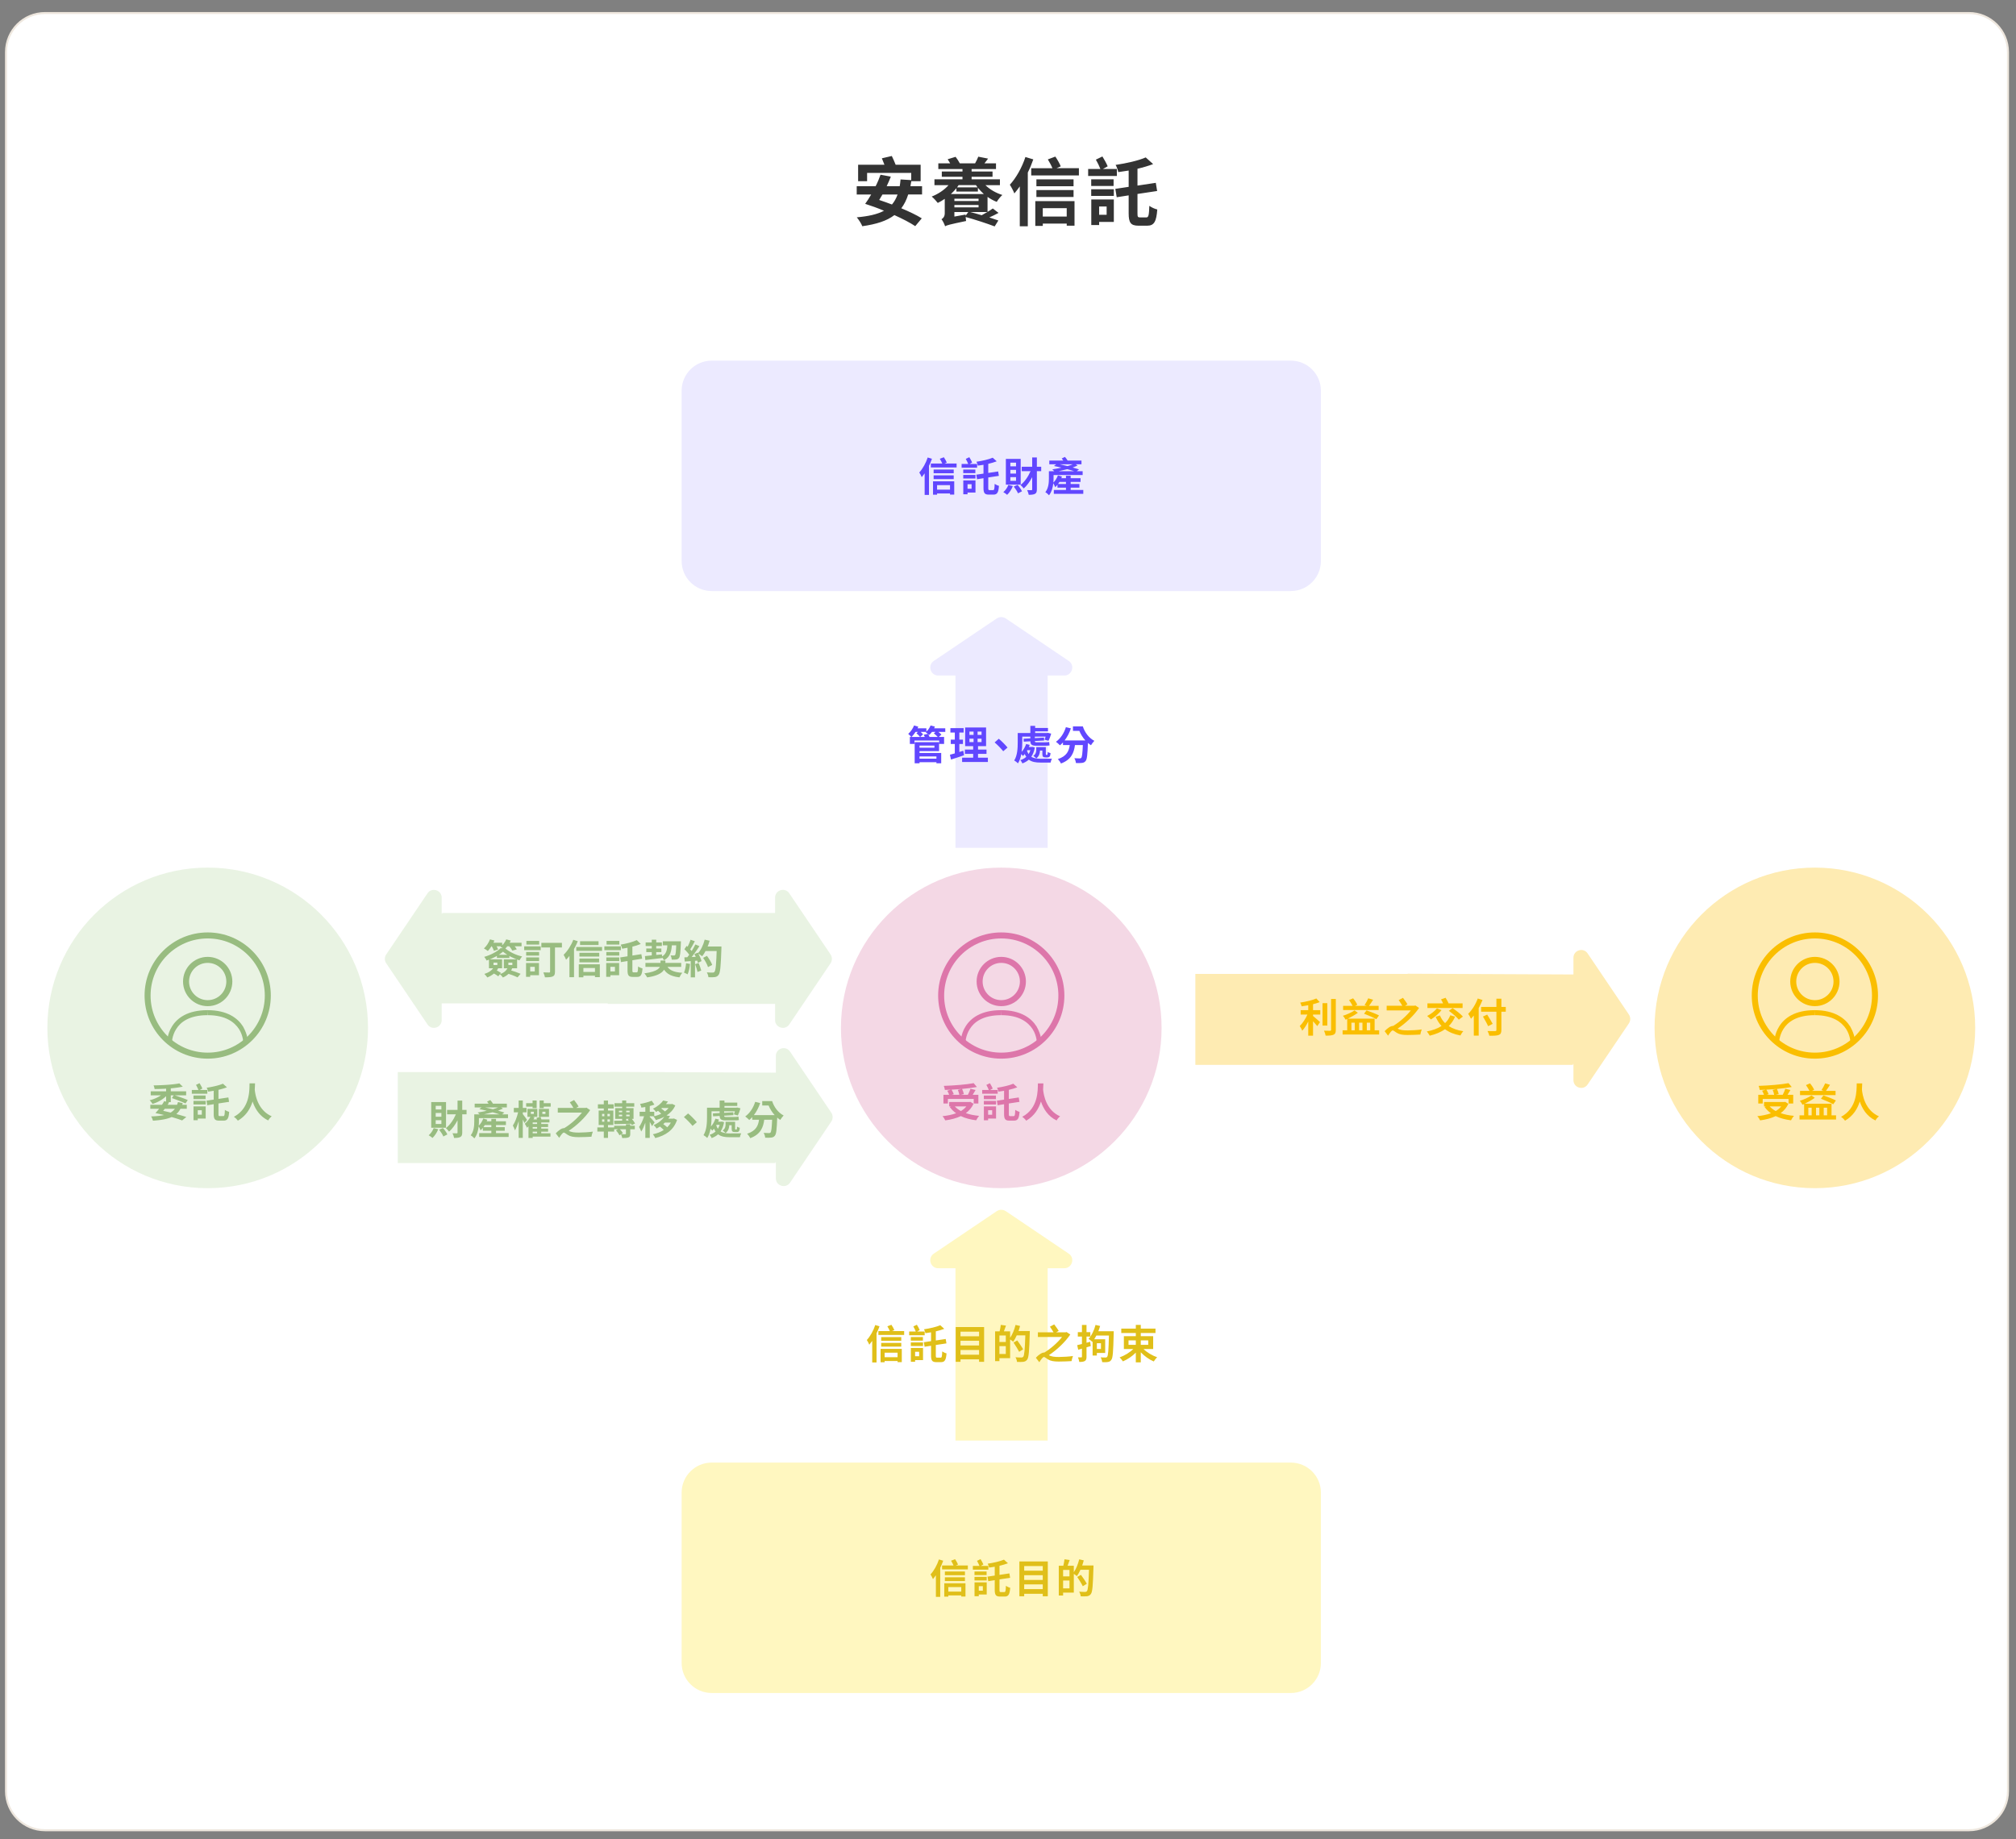 <svg width="1006" height="918" fill="none" xmlns="http://www.w3.org/2000/svg"><rect width="100%" height="100%" fill="#808080" stroke="none"/><path d="M22.5 6.5h960c10.8 0 19.5 8.7 19.5 19.5v868c0 10.8-8.7 19.5-19.5 19.5h-960C11.7 913.5 3 904.8 3 894V26C3 15.2 11.7 6.5 22.5 6.5Z" fill="#fff" stroke="#EEE7DE"/><path d="M784.9 531.49v-.43h.26v8.06c0 3.79 4.95 5.34 7.09 2.14l20.6-30.5c.87-1.36.87-3.01 0-4.37l-20.6-30.5c-2.14-3.21-7.09-1.65-7.09 2.14v8.35L702.5 486l-.18.09H596.5v45.41h188.4v-.01Z" fill="#FEEBB2"/><path opacity=".6" d="M103.64 593.04c44.183 0 80-35.817 80-80s-35.817-80-80-80-80 35.817-80 80 35.817 80 80 80Z" fill="#DAEBD0"/><path d="M499.64 593.04c44.183 0 80-35.817 80-80s-35.817-80-80-80-80 35.817-80 80 35.817 80 80 80Z" fill="#F4D8E5"/><path d="M103.64 500.69c5.965 0 10.8-4.835 10.8-10.8 0-5.965-4.835-10.8-10.8-10.8-5.965 0-10.8 4.835-10.8 10.8 0 5.965 4.835 10.8 10.8 10.8Z" stroke="#98BC80" stroke-width="3" stroke-miterlimit="10"/><path d="M84.64 520.39h1.2v-.5c0-.4.1-.9.2-1.6.3-1.3.8-3 1.9-4.7 2.1-3.4 6.5-6.9 15.6-6.9v-2.5c-9.9 0-15.1 3.9-17.7 8.1-1.3 2-1.9 4.1-2.2 5.6-.2.8-.2 1.4-.3 1.8v.7h1.3Zm19-13.7c9.1 0 13.4 3.6 15.6 6.9 1.1 1.7 1.6 3.4 1.9 4.7.1.6.2 1.2.2 1.6v.5h2.4v-.7c0-.5-.1-1.1-.3-1.8-.3-1.5-1-3.5-2.2-5.6-2.6-4.1-7.8-8.1-17.7-8.1l.1 2.5Z" fill="#98BC80"/><path d="M103.64 526.89c16.569 0 30-13.431 30-30 0-16.569-13.431-30-30-30-16.569 0-30 13.431-30 30 0 16.569 13.431 30 30 30Z" stroke="#98BC80" stroke-width="3" stroke-miterlimit="10"/><path d="M91.19 550.61c-.08.26-.16.54-.26.8h2.28v2h-3.16a9.026 9.026 0 0 1-2.06 2.64c1.9.5 3.62 1 4.98 1.46l-2.1 1.72c-1.36-.54-3.16-1.1-5.22-1.7-2.32 1.06-5.38 1.56-9.34 1.82-.18-.72-.52-1.58-.9-2.12 2.56-.1 4.68-.3 6.48-.7-1.42-.34-2.86-.66-4.32-.98.56-.62 1.2-1.34 1.82-2.14h-4.38v-2h5.82c.42-.62.8-1.22 1.08-1.82l.98.24v-2.72c-1.78 1.74-4.26 3.12-6.8 3.88-.3-.54-.94-1.4-1.42-1.84 2.04-.48 4.1-1.38 5.66-2.46h-5.12v-2h7.68v-1.32c-1.96.12-3.92.18-5.74.18-.06-.52-.3-1.34-.52-1.82 4.54-.06 9.86-.38 12.86-1l1.72 1.64c-1.72.36-3.8.64-5.98.84v1.48h7.66v2h-5.72c2.1.66 4.98 1.68 6.52 2.36l-1.12 1.7c-1.52-.72-4.6-1.92-6.82-2.68l.96-1.38h-1.48v3.38h-1.42l.54.14c-.22.4-.44.8-.7 1.2h4.7c.18-.44.32-.88.46-1.38l2.38.58Zm-8.96 2.8c-.28.36-.54.72-.8 1.02 1.24.28 2.5.58 3.7.88.86-.52 1.54-1.12 2.14-1.9h-5.04ZM103.46 545.89h-7.74v-1.88h3.3c-.3-.76-.78-1.76-1.22-2.52l1.76-.86c.52.82 1.12 1.92 1.42 2.66l-1.28.72h3.76v1.88Zm-6.92 2.7v-1.8h6.04v1.8h-6.04Zm0 .88h6.1v1.8h-6.1v-1.8Zm6.1 8.82h-3.96v.84h-2.12v-6.9h6.08v6.06Zm-3.96-4.16v2.24h2.02v-2.24h-2.02Zm12.74 2.94c.6 0 .7-.62.8-3.12.54.4 1.48.84 2.14.98-.24 3.24-.84 4.38-2.72 4.38h-2.32c-2.1 0-2.68-.78-2.68-3.34v-4.84l-3.22.5-.38-2.26 3.6-.54v-4.4c-.96.16-1.88.3-2.8.42-.1-.54-.42-1.44-.72-1.94 2.96-.44 6.2-1.18 8.12-2.02l2 1.8c-1.26.48-2.7.9-4.22 1.26v4.54l4.94-.74.36 2.2-5.3.8v5.24c0 .94.1 1.08.7 1.08h1.7ZM127.26 540.73c-.02.84-.06 1.92-.14 3.12.28 2.7 1.5 10.24 8.48 13.32-.74.58-1.42 1.38-1.74 2.06-4.44-2.12-6.66-6.02-7.82-9.46-1.1 3.52-3.2 7.14-7.36 9.58-.42-.64-1.18-1.4-1.98-1.94 8.12-4.34 7.74-13.3 7.82-16.68h2.74Z" fill="#98BC80"/><path d="M905.64 593.04c44.183 0 80-35.817 80-80s-35.817-80-80-80-80 35.817-80 80 35.817 80 80 80Z" fill="#FEEBB2"/><path d="M905.64 500.69c5.965 0 10.8-4.835 10.8-10.8 0-5.965-4.835-10.8-10.8-10.8-5.965 0-10.8 4.835-10.8 10.8 0 5.965 4.835 10.8 10.8 10.8Z" stroke="#FABE00" stroke-width="3" stroke-miterlimit="10"/><path d="M886.64 520.39h1.2v-.5c0-.4.1-.9.2-1.6.3-1.3.8-3 1.9-4.7 2.1-3.4 6.5-6.9 15.6-6.9v-2.5c-9.9 0-15.1 3.9-17.7 8.1-1.3 2-1.9 4.1-2.2 5.6-.2.8-.2 1.4-.3 1.8v.7h1.3Zm19-13.7c9.1 0 13.4 3.6 15.6 6.9 1.1 1.7 1.6 3.4 1.9 4.7.1.6.2 1.2.2 1.6v.5h2.4v-.7c0-.5-.1-1.1-.3-1.8-.3-1.5-1-3.5-2.2-5.6-2.6-4.1-7.8-8.1-17.7-8.1l.1 2.5Z" fill="#FABE00"/><path d="M905.64 526.89c16.569 0 30-13.431 30-30 0-16.569-13.431-30-30-30-16.569 0-30 13.431-30 30 0 16.569 13.431 30 30 30Z" stroke="#FABE00" stroke-width="3" stroke-miterlimit="10"/><path d="M892.41 550.92c-.9 1.96-2.22 3.48-3.84 4.66 1.92.68 4.16 1.14 6.62 1.36-.5.54-1.14 1.58-1.46 2.22-2.9-.36-5.48-1.04-7.64-2.1-2.3 1.1-4.96 1.76-7.78 2.14-.24-.56-.9-1.62-1.4-2.1 2.5-.26 4.82-.72 6.8-1.46-1.22-.86-2.28-1.92-3.16-3.14l.66-.28h-.94v-2.18h10.1l.44-.1 1.6.98Zm-12.8-.14h-2.22v-4.34h2.86c-.2-.62-.58-1.42-.94-2.06l1.78-.5c-1 .06-2.02.1-2.98.12-.04-.6-.32-1.5-.54-2.02 5.26-.18 11.28-.66 14.92-1.36l1.6 1.92c-2.16.4-4.74.72-7.4.96.4.8.78 1.86.9 2.58l-1.48.36h3.48c.48-.92 1-2.1 1.3-3l2.54.6c-.46.84-.98 1.66-1.44 2.4h2.84v4.34h-2.32v-2.28h-12.9v2.28Zm6.94-7.28c-1.68.16-3.42.28-5.12.36.46.74.92 1.64 1.12 2.28l-1.04.3h3.82c-.12-.7-.42-1.7-.76-2.48l1.98-.46Zm-3.48 8.72c.82.9 1.84 1.66 3.04 2.32 1.06-.64 2-1.4 2.72-2.32h-5.76ZM916.21 556.68v2.1h-18.24v-2.1h2.3v-5.64c-.28.12-.54.24-.8.36-.3-.58-.86-1.46-1.36-1.96 1.88-.56 4.5-1.74 5.82-2.68l1.66 1.18c-1.26.94-3.26 2.08-5 2.94h13.36v5.8h2.26Zm-.26-10.1h-17.72v-2.1h4.72c-.42-.88-1.14-2-1.76-2.88l2.02-.88c.84.98 1.7 2.32 2.08 3.2l-1.08.56h5.82l-1.1-.38c.62-.92 1.42-2.34 1.84-3.38l2.42.72c-.68 1.1-1.42 2.22-2.04 3.04h4.8v2.1Zm-13.58 10.1h1.66v-3.8h-1.66v3.8Zm3.84-3.8v3.8h1.66v-3.8h-1.66Zm3.7-6.14c1.92.66 4.76 1.76 6.22 2.52l-1.32 1.88c-1.38-.78-4.16-1.98-6.14-2.74l1.24-1.66Zm.14 6.14v3.8h1.7v-3.8h-1.7ZM929.26 540.74c-.02.84-.06 1.92-.14 3.12.28 2.7 1.5 10.24 8.48 13.32-.74.58-1.42 1.38-1.74 2.06-4.44-2.12-6.66-6.02-7.82-9.46-1.1 3.52-3.2 7.14-7.36 9.58-.42-.64-1.18-1.4-1.98-1.94 8.12-4.34 7.74-13.3 7.82-16.68h2.74Z" fill="#FABE00"/><path d="M644.14 180h-289c-8.284 0-15 6.716-15 15v85c0 8.284 6.716 15 15 15h289c8.284 0 15-6.716 15-15v-85c0-8.284-6.716-15-15-15Z" fill="#ECEAFF"/><path d="M465.05 228.98c-.42 1.18-.9 2.38-1.48 3.54v14.5h-2.16v-10.76c-.48.68-.98 1.34-1.46 1.9-.2-.54-.84-1.78-1.22-2.34 1.68-1.82 3.28-4.66 4.2-7.48l2.12.64Zm12.3 2.38v1.94h-12.86v-1.94h5.72c-.3-.74-.8-1.66-1.24-2.38l2.02-.76c.56.82 1.18 1.92 1.46 2.64l-1.14.5h6.04Zm-11.76 8.88h10.58v6.62h-2.1v-.56h-6.46v.62h-2.02v-6.68Zm10.32-4.02h-10.02v-1.86h10.02v1.86Zm-10.02 1.04h10.02v1.86h-10.02v-1.86Zm1.72 4.88v2.26h6.46v-2.26h-6.46ZM487.59 233.45h-7.74v-1.88h3.3c-.3-.76-.78-1.76-1.22-2.52l1.76-.86c.52.82 1.12 1.92 1.42 2.66l-1.28.72h3.76v1.88Zm-6.92 2.7v-1.8h6.04v1.8h-6.04Zm0 .88h6.1v1.8h-6.1v-1.8Zm6.1 8.82h-3.96v.84h-2.12v-6.9h6.08v6.06Zm-3.96-4.16v2.24h2.02v-2.24h-2.02Zm12.74 2.94c.6 0 .7-.62.8-3.12.54.4 1.48.84 2.14.98-.24 3.24-.84 4.38-2.72 4.38h-2.32c-2.1 0-2.68-.78-2.68-3.34v-4.84l-3.22.5-.38-2.26 3.6-.54v-4.4c-.96.16-1.88.3-2.8.42-.1-.54-.42-1.44-.72-1.94 2.96-.44 6.2-1.18 8.12-2.02l2 1.8c-1.26.48-2.7.9-4.22 1.26v4.54l4.94-.74.36 2.2-5.3.8v5.24c0 .94.1 1.08.7 1.08h1.7ZM505.43 242.61c-.64 1.66-1.76 3.34-2.86 4.36-.42-.4-1.36-1.04-1.9-1.34 1.06-.88 2-2.24 2.5-3.58l2.26.56Zm3.9-.72h-7.4v-12.84h7.4v12.84Zm-2.32-10.96h-2.84v1.82h2.84v-1.82Zm0 3.58h-2.84v1.86h2.84v-1.86Zm0 3.62h-2.84v1.86h2.84v-1.86Zm.78 3.88c.88.98 1.78 2.28 2.2 3.2l-2 1.02c-.38-.94-1.28-2.34-2.12-3.38l1.92-.84Zm11.78-6.84h-2.16v9.08c0 1.2-.24 1.84-.92 2.22-.7.38-1.68.5-3.14.5-.1-.66-.46-1.7-.8-2.34.92.04 1.8.04 2.1.04.3-.02.42-.12.42-.42v-6.1c-1.18 2.28-2.64 4.28-4.22 5.66-.4-.54-1.12-1.34-1.62-1.74 2-1.5 3.86-4.18 5.02-6.9h-4.4v-2.2h5.22v-4.64h2.34v4.64h2.16v2.2ZM540.57 244.55v1.92h-14.7v-1.92h6.06v-1.16h-4.24v-1.44c-.36.46-.76.86-1.14 1.22-.14-.42-.6-1.42-.94-1.98-.24 2.08-.82 4.38-2.14 6-.36-.44-1.34-1.28-1.84-1.54 1.62-2 1.78-4.84 1.78-6.9v-3.56h2.7c-.32-.34-.72-.7-1-.92 1.44-.22 3.02-.5 4.56-.86-1.26-.32-2.56-.6-3.74-.82l1.12-.86h-3.44v-1.86h6.96c-.24-.38-.52-.74-.76-1.04l1.6-.78c.46.52 1 1.22 1.34 1.82h6.92v1.86h-2.9l.96.6c-.72.34-1.56.68-2.46 1 1.18.32 2.26.64 3.16.94l-1.12.92h2.94v1.9h-14.52v1.68c0 .64-.02 1.34-.1 2.1.96-.94 1.78-2.22 2.28-3.6l2.02.6c-.1.26-.2.52-.32.8h2.32v-1.22h2.34v1.22h4.94v1.86h-4.94v1.04h4.36v1.82h-4.36v1.16h6.3Zm-8.64-2.98v-1.04h-3.26c-.22.36-.44.7-.68 1.04h3.94Zm4.08-6.38c-.98-.34-2.18-.68-3.44-1.02-1.44.38-2.9.72-4.3 1.02h7.74Zm-7.2-3.46c1.26.28 2.58.58 3.9.9.96-.26 1.88-.58 2.62-.9h-6.52Z" fill="#6147FF"/><path d="M644.14 730h-289c-8.284 0-15 6.716-15 15v85c0 8.284 6.716 15 15 15h289c8.284 0 15-6.716 15-15v-85c0-8.284-6.716-15-15-15Z" fill="#FFF7C0"/><path d="M470.66 778.98c-.42 1.18-.9 2.38-1.48 3.54v14.5h-2.16v-10.76c-.48.68-.98 1.34-1.46 1.9-.2-.54-.84-1.78-1.22-2.34 1.68-1.82 3.28-4.66 4.2-7.48l2.12.64Zm12.3 2.38v1.94H470.1v-1.94h5.72c-.3-.74-.8-1.66-1.24-2.38l2.02-.76c.56.82 1.18 1.92 1.46 2.64l-1.14.5h6.04Zm-11.76 8.88h10.58v6.62h-2.1v-.56h-6.46v.62h-2.02v-6.68Zm10.32-4.02H471.5v-1.86h10.02v1.86Zm-10.02 1.04h10.02v1.86H471.5v-1.86Zm1.72 4.88v2.26h6.46v-2.26h-6.46ZM493.2 783.45h-7.74v-1.88h3.3c-.3-.76-.78-1.76-1.22-2.52l1.76-.86c.52.82 1.12 1.92 1.42 2.66l-1.28.72h3.76v1.88Zm-6.92 2.7v-1.8h6.04v1.8h-6.04Zm0 .88h6.1v1.8h-6.1v-1.8Zm6.1 8.82h-3.96v.84h-2.12v-6.9h6.08v6.06Zm-3.96-4.16v2.24h2.02v-2.24h-2.02Zm12.74 2.94c.6 0 .7-.62.8-3.12.54.4 1.48.84 2.14.98-.24 3.24-.84 4.38-2.72 4.38h-2.32c-2.1 0-2.68-.78-2.68-3.34v-4.84l-3.22.5-.38-2.26 3.6-.54v-4.4c-.96.16-1.88.3-2.8.42-.1-.54-.42-1.44-.72-1.94 2.96-.44 6.2-1.18 8.12-2.02l2 1.8c-1.26.48-2.7.9-4.22 1.26v4.54l4.94-.74.36 2.2-5.3.8v5.24c0 .94.1 1.08.7 1.08h1.7ZM522.86 779.34v17.38h-2.52v-1.24h-9.26v1.24h-2.4v-17.38h14.18Zm-11.78 2.32v2.3h9.26v-2.3h-9.26Zm0 4.54v2.36h9.26v-2.36h-9.26Zm9.26 6.96v-2.36h-9.26v2.36h9.26ZM545.66 781.35s0 .8-.02 1.08c-.26 8.94-.48 12.12-1.3 13.18-.56.74-1.12.96-1.92 1.1-.76.1-1.96.08-3.14.04-.04-.66-.36-1.66-.78-2.32 1.28.12 2.46.12 2.98.12.4 0 .62-.08.88-.34.58-.64.84-3.64 1.06-10.7h-4.28c-.52 1.2-1.14 2.3-1.76 3.16-.32-.3-1-.76-1.54-1.12v9.34h-5.34v1.46h-2.16v-14.86h2.26c.26-1 .5-2.28.58-3.22l2.6.36c-.34 1-.7 2-1.04 2.86h3.1v3.24c1.16-1.68 2.12-4.1 2.7-6.44l2.26.52c-.2.86-.48 1.7-.78 2.54h5.64Zm-11.98 2.22h-3.18v3.24h3.18v-3.24Zm0 9.22v-3.92h-3.18v3.92h3.18Zm6.64-1.08c-.56-1.2-1.8-3.16-2.78-4.62l1.86-1.06c1 1.38 2.32 3.28 2.94 4.44l-2.02 1.24Z" fill="#E0BF19"/><path d="M485.8 550.92c-.9 1.96-2.22 3.48-3.84 4.66 1.92.68 4.16 1.14 6.62 1.36-.5.54-1.14 1.58-1.46 2.22-2.9-.36-5.48-1.04-7.64-2.1-2.3 1.1-4.96 1.76-7.78 2.14-.24-.56-.9-1.62-1.4-2.1 2.5-.26 4.82-.72 6.8-1.46-1.22-.86-2.28-1.92-3.16-3.14l.66-.28h-.94v-2.18h10.1l.44-.1 1.6.98Zm-12.8-.14h-2.22v-4.34h2.86c-.2-.62-.58-1.42-.94-2.06l1.78-.5c-1 .06-2.02.1-2.98.12-.04-.6-.32-1.5-.54-2.02 5.26-.18 11.28-.66 14.92-1.36l1.6 1.92c-2.16.4-4.74.72-7.4.96.4.8.78 1.86.9 2.58l-1.48.36h3.48c.48-.92 1-2.1 1.3-3l2.54.6c-.46.84-.98 1.66-1.44 2.4h2.84v4.34h-2.32v-2.28H473v2.28Zm6.94-7.28c-1.68.16-3.42.28-5.12.36.46.74.92 1.64 1.12 2.28l-1.04.3h3.82c-.12-.7-.42-1.7-.76-2.48l1.98-.46Zm-3.48 8.72c.82.9 1.84 1.66 3.04 2.32 1.06-.64 2-1.4 2.72-2.32h-5.76ZM497.86 545.9h-7.74v-1.88h3.3c-.3-.76-.78-1.76-1.22-2.52l1.76-.86c.52.82 1.12 1.92 1.42 2.66l-1.28.72h3.76v1.88Zm-6.92 2.7v-1.8h6.04v1.8h-6.04Zm0 .88h6.1v1.8h-6.1v-1.8Zm6.1 8.82h-3.96v.84h-2.12v-6.9h6.08v6.06Zm-3.96-4.16v2.24h2.02v-2.24h-2.02Zm12.74 2.94c.6 0 .7-.62.8-3.12.54.4 1.48.84 2.14.98-.24 3.24-.84 4.38-2.72 4.38h-2.32c-2.1 0-2.68-.78-2.68-3.34v-4.84l-3.22.5-.38-2.26 3.6-.54v-4.4c-.96.16-1.88.3-2.8.42-.1-.54-.42-1.44-.72-1.94 2.96-.44 6.2-1.18 8.12-2.02l2 1.8c-1.26.48-2.7.9-4.22 1.26v4.54l4.94-.74.36 2.2-5.3.8V556c0 .94.1 1.08.7 1.08h1.7ZM520.66 540.74c-.02.84-.06 1.92-.14 3.12.28 2.7 1.5 10.24 8.48 13.32-.74.58-1.42 1.38-1.74 2.06-4.44-2.12-6.66-6.02-7.82-9.46-1.1 3.52-3.2 7.14-7.36 9.58-.42-.64-1.18-1.4-1.98-1.94 8.12-4.34 7.74-13.3 7.82-16.68h2.74Z" fill="#DD76AA"/><path fill-rule="evenodd" clip-rule="evenodd" d="M476.79 423.17h46v-86h8.3c3.9 0 5.5-5.1 2.2-7.3l-31.4-21.2c-1.4-.9-3.1-.9-4.5 0l-31.4 21.2c-3.3 2.2-1.7 7.3 2.2 7.3h8.6v86Z" fill="#ECEAFF"/><path d="M471.71 365.29h-3.48c.6.46 1.2.98 1.54 1.36l-1.32 1.18h2.66v3.48h-2.44v-1.7h-12.34v1.7h-2.3v-3.48h.72c-.36-.42-1.1-1.2-1.54-1.54 1.18-1.04 2.3-2.62 2.92-4.2l2.1.6c-.1.26-.22.54-.36.8h4.4v1.66c.88-.8 1.66-1.92 2.1-3.06l2.14.56c-.1.28-.22.56-.36.84h5.54l.02 1.8Zm-12.58 2.54c-.4-.54-1.2-1.32-1.82-1.86l.74-.66h-1.18c-.62.98-1.34 1.84-2 2.52h4.26Zm-.28 7.98h10.82v5.16h-2.38v-.54h-8.44v.54h-2.42v-10.54h12.18v4.46h-9.76v.92Zm0-3.66v1.04h7.44v-1.04h-7.44Zm0 5.4v1.12h8.44v-1.12h-8.44Zm4.18-11.26c-.38-.32-.8-.64-1.12-.84l.18-.14h-2.64c.44.4.9.86 1.18 1.2l-1.44 1.32h2.28c-.16-.38-.32-.8-.52-1.14l2.08-.4Zm4.94 1.54c-.5-.56-1.34-1.28-1.98-1.8l.86-.74h-1.78c-.42.6-.92 1.16-1.4 1.56-.14-.14-.34-.3-.56-.48.28.42.58.98.76 1.46h4.1ZM481.08 376.95c-2.2.78-4.6 1.54-6.52 2.16l-.54-2.42c.7-.18 1.52-.4 2.44-.66v-4.7h-2.02v-2.18h2.02v-3.52h-2.2v-2.22h6.6v2.22h-2.14v3.52h1.8v2.18h-1.8v4c.66-.2 1.32-.4 1.96-.62l.4 2.24Zm11.88 1.22v2.16H480.1v-2.16h5.52v-1.9h-4.14v-2.14h4.14v-1.72h-4v-9.3h10.44v9.3h-4.02v1.72h4.24v2.14h-4.24v1.9h4.92Zm-9.2-11.38h2.06v-1.66h-2.06v1.66Zm0 3.6h2.06v-1.72h-2.06v1.72Zm6.04-5.26h-1.98v1.66h1.98v-1.66Zm0 3.54h-1.98v1.72h1.98v-1.72ZM502.77 373.11l-2.14 1.84c-1.22-1.5-2.92-3.22-4.3-4.4l2.08-1.82c1.42 1.16 3.34 3.14 4.36 4.38ZM516.37 373.07c-.32 1.9-.92 3.44-1.74 4.64 1.26.8 2.88 1 4.76 1 .86 0 4.44 0 5.56-.04-.3.46-.6 1.38-.7 1.94h-4.96c-2.44 0-4.4-.3-5.9-1.46-.88.8-1.98 1.42-3.2 1.88-.2-.48-.66-1.26-1.04-1.64 1.16-.34 2.14-.9 2.98-1.64-.3-.4-.56-.88-.8-1.42-.26.36-.56.7-.86.98-.18-.22-.52-.6-.84-.94-.32 1.7-.82 3.32-1.66 4.62-.38-.42-1.36-1.18-1.86-1.42 1.62-2.6 1.74-6.38 1.74-9.02v-4.68h6.3v-3.58h2.4v1.04h6.4v1.66h-6.4v.88h5.94l.38-.1 1.68.4c-.36 1.26-.86 2.68-1.32 3.58l-1.98-.56c.16-.4.36-.94.52-1.52h-5.38v.74l4.58-.26.06 1.44-4.64.26c.02.46.14.66.84.66h3.84c.74 0 2-.06 2.48-.18.06.62.12 1.2.2 1.7-.46.14-1.54.16-2.46.16h-4.34c-2.14 0-2.74-.68-2.8-2.2l-3.28.18-.08-1.46 3.36-.18v-.86h-4.04v2.9c0 1.34-.06 3-.3 4.68.98-1.06 1.76-2.46 2.24-3.9l1.78.44c-.12.36-.26.72-.42 1.04h1.46l.36-.04 1.14.28Zm-3.9 1.62c.24.66.5 1.22.8 1.7.38-.58.68-1.24.9-1.96h-1.54l-.16.26Zm9.3 3.34c-1.26 0-1.62-.4-1.62-1.74v-1.68h-1.18c-.06 1.34-.44 2.86-1.86 3.9-.28-.34-1.08-1.02-1.46-1.24 1.28-.92 1.46-2.06 1.46-3.02v-1.36h4.76v3.4c0 .44.04.48.24.48h.4c.22 0 .28-.24.34-1.44.32.24.94.46 1.38.56-.12 1.64-.52 2.14-1.48 2.14h-.98ZM540.35 362.56c.92 2.92 2.96 5.76 5.74 7.2-.48.5-1.3 1.52-1.68 2.2-.52-.34-1.04-.74-1.52-1.16-.22 5.9-.46 8.2-1.16 9.02-.5.66-1.04.86-1.82.96-.68.1-1.84.1-3.02.06-.04-.72-.36-1.72-.78-2.4 1.1.08 2.14.1 2.64.1.36 0 .58-.04.8-.28.4-.44.62-2.22.8-6.38h-3.94c-.5 3.84-1.8 7.26-6.98 9.2-.3-.68-1-1.66-1.58-2.2 4.52-1.46 5.56-4.1 5.96-7h-3.38v-1.32c-.48.52-.98 1-1.5 1.44-.42-.48-1.44-1.36-2-1.76 2.26-1.62 4.04-4.3 4.96-7.3l2.5.6c-.74 2.24-1.84 4.32-3.14 6.02h10.36c-1.3-1.42-2.32-3.1-3.02-4.78h-3.18v-2.22h4.94Z" fill="#6147FF"/><path fill-rule="evenodd" clip-rule="evenodd" d="M476.79 719h46v-86h8.3c3.9 0 5.5-5.1 2.2-7.3l-31.4-21.2c-1.4-.9-3.1-.9-4.5 0l-31.4 21.2c-3.3 2.2-1.7 7.3 2.2 7.3h8.6v86Z" fill="#FFF7C0"/><path d="M438.88 661.98c-.42 1.18-.9 2.38-1.48 3.54v14.5h-2.16v-10.76c-.48.68-.98 1.34-1.46 1.9-.2-.54-.84-1.78-1.22-2.34 1.68-1.82 3.28-4.66 4.2-7.48l2.12.64Zm12.3 2.38v1.94h-12.86v-1.94h5.72c-.3-.74-.8-1.66-1.24-2.38l2.02-.76c.56.82 1.18 1.92 1.46 2.64l-1.14.5h6.04Zm-11.76 8.88H450v6.62h-2.1v-.56h-6.46v.62h-2.02v-6.68Zm10.32-4.02h-10.02v-1.86h10.02v1.86Zm-10.02 1.04h10.02v1.86h-10.02v-1.86Zm1.72 4.88v2.26h6.46v-2.26h-6.46ZM461.42 666.45h-7.74v-1.88h3.3c-.3-.76-.78-1.76-1.22-2.52l1.76-.86c.52.82 1.12 1.92 1.42 2.66l-1.28.72h3.76v1.88Zm-6.92 2.7v-1.8h6.04v1.8h-6.04Zm0 .88h6.1v1.8h-6.1v-1.8Zm6.1 8.82h-3.96v.84h-2.12v-6.9h6.08v6.06Zm-3.96-4.16v2.24h2.02v-2.24h-2.02Zm12.74 2.94c.6 0 .7-.62.8-3.12.54.4 1.48.84 2.14.98-.24 3.24-.84 4.38-2.72 4.38h-2.32c-2.1 0-2.68-.78-2.68-3.34v-4.84l-3.22.5-.38-2.26 3.6-.54v-4.4c-.96.16-1.88.3-2.8.42-.1-.54-.42-1.44-.72-1.94 2.96-.44 6.2-1.18 8.12-2.02l2 1.8c-1.26.48-2.7.9-4.22 1.26v4.54l4.94-.74.36 2.2-5.3.8v5.24c0 .94.1 1.08.7 1.08h1.7ZM491.08 662.34v17.38h-2.52v-1.24h-9.26v1.24h-2.4v-17.38h14.18Zm-11.78 2.32v2.3h9.26v-2.3h-9.26Zm0 4.54v2.36h9.26v-2.36h-9.26Zm9.26 6.96v-2.36h-9.26v2.36h9.26ZM513.88 664.35s0 .8-.02 1.08c-.26 8.94-.48 12.12-1.3 13.18-.56.74-1.12.96-1.92 1.1-.76.1-1.96.08-3.14.04-.04-.66-.36-1.66-.78-2.32 1.28.12 2.46.12 2.98.12.4 0 .62-.08.88-.34.58-.64.84-3.64 1.06-10.7h-4.28c-.52 1.2-1.14 2.3-1.76 3.16-.32-.3-1-.76-1.54-1.12v9.34h-5.34v1.46h-2.16v-14.86h2.26c.26-1 .5-2.28.58-3.22l2.6.36c-.34 1-.7 2-1.04 2.86h3.1v3.24c1.16-1.68 2.12-4.1 2.7-6.44l2.26.52c-.2.86-.48 1.7-.78 2.54h5.64Zm-11.98 2.22h-3.18v3.24h3.18v-3.24Zm0 9.22v-3.92h-3.18v3.92h3.18Zm6.64-1.08c-.56-1.2-1.8-3.16-2.78-4.62l1.86-1.06c1 1.38 2.32 3.28 2.94 4.44l-2.02 1.24ZM534.08 666.07c-2.52 3.74-6.66 7.68-10.68 10.32 1.24.76 2.92.9 5.02.9 2.1 0 5.1-.2 7-.48-.24.66-.64 1.9-.68 2.54-1.42.1-4.44.22-6.4.22-2.46 0-4.06-.26-5.42-1.1-.86-.5-1.52-1.18-1.96-1.18-.62 0-1.52 1.34-2.34 2.62l-1.72-2.24c1.44-1.54 3.02-2.6 4.12-2.6h.12c3.28-1.96 6.7-5.04 8.84-7.76h-12.06v-2.34h7.8c-.48-.86-1.22-1.96-1.8-2.8l2.14-1.14c.74 1 1.78 2.38 2.24 3.24l-1.22.7h4.7l.46-.12 1.84 1.22ZM544.3 671.85c-.7.2-1.4.42-2.12.62v4.7c0 1.12-.2 1.74-.84 2.12-.6.38-1.48.48-2.78.48-.06-.62-.34-1.62-.64-2.28.72.02 1.42.02 1.66 0 .24 0 .32-.08.32-.34v-4.02l-1.86.54-.52-2.28c.68-.16 1.48-.36 2.38-.58v-3.7h-2.06v-2.2h2.06v-3.62h2.28v3.62h1.9v2.2h-1.9v3.08l1.82-.5.3 2.16Zm11.46-7.4s0 .84-.02 1.12c-.22 8.94-.4 12.1-1.16 13.12-.5.76-1 .98-1.76 1.1-.68.14-1.76.12-2.82.08-.06-.68-.36-1.72-.78-2.4 1.06.08 2.02.08 2.48.08.36 0 .58-.06.78-.34.5-.62.72-3.46.88-10.62h-6.26c-.34.66-.7 1.26-1.06 1.84h5.46v6.86h-4.16v1.28h-2.12v-7l-.14.18c-.4-.4-1.34-1.14-1.88-1.5 1.52-1.64 2.8-4.32 3.48-6.96l2.3.52c-.26.9-.58 1.78-.9 2.64h7.68Zm-8.42 5.98v2.86h2.04v-2.86h-2.04ZM570.62 673.31c1.74 1.72 4.32 3.26 6.82 4.12-.56.48-1.32 1.46-1.7 2.1-2.32-1-4.64-2.64-6.48-4.58v5.02h-2.48v-4.86c-1.82 1.86-4.14 3.4-6.44 4.38-.38-.6-1.1-1.52-1.64-2 2.5-.88 5.06-2.44 6.82-4.18h-4.7v-6.4h5.96v-1.58h-7.26v-2.2h7.26v-1.84h2.48v1.84h7.34v2.2h-7.34v1.58h6.18v6.4h-4.82Zm-7.48-2.08h3.64v-2.24h-3.64v2.24Zm6.12-2.24v2.24h3.72v-2.24h-3.72Z" fill="#E0BF19"/><path d="M655.22 504.19h3.6v2.2h-3.6v.7c1 .8 2.96 2.56 3.48 3.04l-1.36 2.02c-.5-.62-1.34-1.58-2.12-2.44v7.2h-2.4v-7.06c-.88 1.8-1.92 3.46-3 4.6-.24-.72-.84-1.72-1.22-2.34 1.42-1.38 2.9-3.64 3.8-5.72h-3.36v-2.2h3.78v-2.46c-1.12.22-2.24.4-3.3.54-.1-.54-.42-1.36-.7-1.86 2.9-.44 6.1-1.18 8.04-2.06l1.68 1.82c-.98.4-2.12.74-3.32 1.04v2.98Zm7.12 7.68h-2.38v-11.18h2.38v11.18Zm4.24-13.26v15.38c0 1.42-.28 2.04-1.1 2.44-.82.4-2.14.48-3.98.48-.1-.7-.46-1.8-.82-2.48 1.3.06 2.6.06 3 .06.38-.02.54-.12.54-.52v-15.36h2.36ZM688.21 514.23v2.1h-18.24v-2.1h2.3v-5.64c-.28.12-.54.24-.8.36-.3-.58-.86-1.46-1.36-1.96 1.88-.56 4.5-1.74 5.82-2.68l1.66 1.18c-1.26.94-3.26 2.08-5 2.94h13.36v5.8h2.26Zm-.26-10.1h-17.72v-2.1h4.72c-.42-.88-1.14-2-1.76-2.88l2.02-.88c.84.98 1.7 2.32 2.08 3.2l-1.08.56h5.82l-1.1-.38c.62-.92 1.42-2.34 1.84-3.38l2.42.72c-.68 1.1-1.42 2.22-2.04 3.04h4.8v2.1Zm-13.58 10.1h1.66v-3.8h-1.66v3.8Zm3.84-3.8v3.8h1.66v-3.8h-1.66Zm3.7-6.14c1.92.66 4.76 1.76 6.22 2.52l-1.32 1.88c-1.38-.78-4.16-1.98-6.14-2.74l1.24-1.66Zm.14 6.14v3.8h1.7v-3.8h-1.7ZM708.12 503.07c-2.52 3.74-6.66 7.68-10.68 10.32 1.24.76 2.92.9 5.02.9 2.1 0 5.1-.2 7-.48-.24.66-.64 1.9-.68 2.54-1.42.1-4.44.22-6.4.22-2.46 0-4.06-.26-5.42-1.1-.86-.5-1.52-1.18-1.96-1.18-.62 0-1.52 1.34-2.34 2.62l-1.72-2.24c1.44-1.54 3.02-2.6 4.12-2.6h.12c3.28-1.96 6.7-5.04 8.84-7.76h-12.06v-2.34h7.8c-.48-.86-1.22-1.96-1.8-2.8l2.14-1.14c.74 1 1.78 2.38 2.24 3.24l-1.22.7h4.7l.46-.12 1.84 1.22ZM726.1 507.43c-.8 1.86-1.86 3.42-3.16 4.7 1.92 1.26 4.32 2.12 7.26 2.56-.52.52-1.14 1.5-1.44 2.14-3.16-.6-5.66-1.62-7.68-3.14-2.12 1.5-4.7 2.52-7.64 3.24-.28-.54-.98-1.6-1.44-2.12 2.9-.56 5.36-1.42 7.32-2.72-1.18-1.28-2.16-2.82-2.92-4.6l2.14-.66c.6 1.46 1.46 2.76 2.56 3.84 1.14-1.08 2.02-2.38 2.6-3.94l2.4.7Zm-6.76-3.26c-1.36 1.76-3.52 3.58-5.3 4.66-.44-.48-1.34-1.34-1.88-1.74 1.78-.9 3.72-2.36 4.88-3.8l2.3.88Zm10.5-1.06H712.3v-2.32h7.8c-.28-.66-.66-1.38-1.02-1.98l2.28-.8c.54.86 1.2 2 1.46 2.76l-.06.02h7.08v2.32Zm-4.98.06c1.72 1.18 4.04 2.94 5.14 4.22l-2.04 1.54c-.98-1.24-3.2-3.12-4.98-4.42l1.88-1.34ZM739.78 499.12c-.54 1.34-1.16 2.7-1.9 4.04v13.74h-2.44v-10.02c-.46.58-.94 1.12-1.4 1.6-.26-.58-.98-1.9-1.4-2.48 1.9-1.82 3.72-4.7 4.78-7.64l2.36.76Zm11.62 5.84h-2.2v9.08c0 1.54-.36 2.16-1.32 2.52-.98.38-2.48.42-4.68.4-.14-.68-.56-1.74-.92-2.36 1.54.06 3.3.06 3.76.04.5 0 .68-.16.68-.6v-9.08h-7.62v-2.4h7.62v-4.08h2.48v4.08h2.2v2.4Zm-8.82 7.22c-.5-1.22-1.68-3.28-2.58-4.8l2.12-.98c.9 1.46 2.14 3.42 2.74 4.62l-2.28 1.16Z" fill="#FABE00"/><path opacity=".6" fill-rule="evenodd" clip-rule="evenodd" d="m414.47 476.39-20.6-30.5c-2.14-3.21-7.09-1.65-7.09 2.14v7.64H220.66v.43h-.26v-8.06c0-3.79-4.95-5.34-7.09-2.14l-20.6 30.5a3.985 3.985 0 0 0 0 4.37l20.6 30.51c2.14 3.21 7.09 1.65 7.09-2.14v-8.35h82.83v.29h83.55v8.06c0 3.79 4.95 5.34 7.09 2.14l20.6-30.51c.87-1.36.87-3.01 0-4.37v-.01Z" fill="#DAEBD0"/><path opacity=".6" d="M386.9 580.49v-.43h.26v8.06c0 3.79 4.95 5.34 7.09 2.14l20.6-30.5c.87-1.36.87-3.01 0-4.37l-20.6-30.5c-2.14-3.21-7.09-1.65-7.09 2.14v8.35L304.5 535l-.18.09H198.5v45.41h188.4v-.01Z" fill="#DAEBD0"/><path d="M218.68 563.61c-.64 1.66-1.76 3.34-2.86 4.36-.42-.4-1.36-1.04-1.9-1.34 1.06-.88 2-2.24 2.5-3.58l2.26.56Zm3.9-.72h-7.4v-12.84h7.4v12.84Zm-2.32-10.96h-2.84v1.82h2.84v-1.82Zm0 3.58h-2.84v1.86h2.84v-1.86Zm0 3.62h-2.84v1.86h2.84v-1.86Zm.78 3.88c.88.98 1.78 2.28 2.2 3.2l-2 1.02c-.38-.94-1.28-2.34-2.12-3.38l1.92-.84Zm11.78-6.84h-2.16v9.08c0 1.2-.24 1.84-.92 2.22-.7.38-1.68.5-3.14.5-.1-.66-.46-1.7-.8-2.34.92.04 1.8.04 2.1.04.3-.02.42-.12.42-.42v-6.1c-1.18 2.28-2.64 4.28-4.22 5.66-.4-.54-1.12-1.34-1.62-1.74 2-1.5 3.86-4.18 5.02-6.9h-4.4v-2.2h5.22v-4.64h2.34v4.64h2.16v2.2ZM253.82 565.55v1.92h-14.7v-1.92h6.06v-1.16h-4.24v-1.44c-.36.46-.76.86-1.14 1.22-.14-.42-.6-1.42-.94-1.98-.24 2.08-.82 4.38-2.14 6-.36-.44-1.34-1.28-1.84-1.54 1.62-2 1.78-4.84 1.78-6.9v-3.56h2.7c-.32-.34-.72-.7-1-.92 1.44-.22 3.02-.5 4.56-.86-1.26-.32-2.56-.6-3.74-.82l1.12-.86h-3.44v-1.86h6.96c-.24-.38-.52-.74-.76-1.04l1.6-.78c.46.52 1 1.22 1.34 1.82h6.92v1.86h-2.9l.96.6c-.72.34-1.56.68-2.46 1 1.18.32 2.26.64 3.16.94l-1.12.92h2.94v1.9h-14.52v1.68c0 .64-.02 1.34-.1 2.1.96-.94 1.78-2.22 2.28-3.6l2.02.6c-.1.26-.2.52-.32.8h2.32v-1.22h2.34v1.22h4.94v1.86h-4.94v1.04h4.36v1.82h-4.36v1.16h6.3Zm-8.64-2.98v-1.04h-3.26c-.22.36-.44.7-.68 1.04h3.94Zm4.08-6.38c-.98-.34-2.18-.68-3.44-1.02-1.44.38-2.9.72-4.3 1.02h7.74Zm-7.2-3.46c1.26.28 2.58.58 3.9.9.96-.26 1.88-.58 2.62-.9h-6.52ZM261.72 560.53c-.18-.44-.5-1.1-.84-1.76v9.18h-2.06v-8.38c-.54 1.8-1.16 3.48-1.86 4.62-.18-.7-.7-1.8-1.04-2.42 1.06-1.54 2.1-4.32 2.62-6.58h-2.14v-2.2h2.42v-3.72h2.06v3.72h1.88v2.2h-1.88v.88c.48.56 1.8 2.4 2.12 2.88l-1.28 1.58Zm8.36 5.12h4.6v1.66h-8.86v.66h-2.1v-5.8c-.24.26-.5.48-.74.7-.18-.44-.74-1.52-1.1-1.98 1.06-.88 2.1-2.12 2.8-3.46h-1.48v-3.98h4.94v3.98h-2.22l.8.28c-.16.34-.32.68-.5 1.02h1.74c-.08-.26-.18-.52-.26-.76l1.94-.54h-.72v-3.98h5.04v3.98h-4.24c.16.4.32.86.46 1.3h4v1.48h-4.1v.78h3.42v1.52h-3.42v.8h3.42v1.52h-3.42v.82Zm-4.32-13.32h-3.2v-1.72h3.2v-1.34h2.04v3.82h-2.04v-.76Zm-.86 3.64h1.48v-1.08h-1.48v1.08Zm3.12 5.02v-.78h-2.2v.78h2.2Zm0 1.52h-2.2v.8h2.2v-.8Zm-2.2 3.14h2.2v-.82h-2.2v.82Zm8.98-15.04v1.72h-3.48v.74h-2.06v-3.8h2.06v1.34h3.48Zm-4.16 5.36h1.54v-1.08h-1.54v1.08ZM294.5 554.07c-2.52 3.74-6.66 7.68-10.68 10.32 1.24.76 2.92.9 5.02.9 2.1 0 5.1-.2 7-.48-.24.66-.64 1.9-.68 2.54-1.42.1-4.44.22-6.4.22-2.46 0-4.06-.26-5.42-1.1-.86-.5-1.52-1.18-1.96-1.18-.62 0-1.52 1.34-2.34 2.62l-1.72-2.24c1.44-1.54 3.02-2.6 4.12-2.6h.12c3.28-1.96 6.7-5.04 8.84-7.76h-12.06v-2.34h7.8c-.48-.86-1.22-1.96-1.8-2.8l2.14-1.14c.74 1 1.78 2.38 2.24 3.24l-1.22.7h4.7l.46-.12 1.84 1.22ZM314.5 561.89h2.28v1.74h-2.28v2.26c0 1.02-.16 1.52-.92 1.82-.74.28-1.7.3-3.1.3-.06-.58-.34-1.32-.58-1.86l-.8.5c-.32-.7-1-1.72-1.72-2.44l.98-.58h-1.88v1.16h-3.08v3.16h-2.1v-3.16h-3.22v-2.08h3.22v-1.2h-2.56v-7.22h2.56v-1.04h-2.94v-2.06h2.94v-1.9h2.1v1.9h2.84v2.06h-2.84v1.04h2.66v7.22h-2.66v1.2h3.08v-.82h5.86v-.78h2.16v.78Zm-14.06-4.76h1.14v-1.18h-1.14v1.18Zm0 2.74h1.14v-1.18h-1.14v1.18Zm3.9-3.92h-1.22v1.18h1.22v-1.18Zm0 2.74h-1.22v1.18h1.22v-1.18Zm2.12.7c1.1 0 2.48-.02 4-.06v-.88h-3.48v-5.36h3.48v-.74h-3.82v-1.74h3.82v-1.32h2.02v1.32h4.02v1.74h-4.02v.74h3.66v5.36h-.84c.66.76 1.26 1.64 1.6 2.3l-1.66.82c-.1-.2-.22-.44-.38-.7-3 .1-6.08.18-8.28.22l-.12-1.7Zm2.38-4.24h1.62v-.78h-1.62v.78Zm1.62 2.02v-.8h-1.62v.8h1.62Zm1.88 6.46h-3c.62.62 1.18 1.38 1.46 1.94l-.82.52c.8.04 1.72.04 1.98.04.28-.02.38-.08.38-.3v-2.2Zm.14-9.26v.78h1.7v-.78h-1.7Zm1.7 2h-1.7v.8h1.7v-.8Zm-1.7 2.92 1.28-.02c-.16-.2-.32-.38-.48-.56l.56-.26h-1.36v.84ZM325.36 562.09c-.22-.54-.66-1.36-1.12-2.14v8h-2.22v-7.6c-.6 1.7-1.28 3.3-2.04 4.42-.2-.68-.74-1.68-1.08-2.28.96-1.28 1.92-3.44 2.5-5.36h-2.22v-2.22h2.84v-2.4c-.68.12-1.32.24-1.96.32-.08-.54-.4-1.32-.66-1.84 2.06-.36 4.3-.94 5.8-1.62l1.36 1.94c-.72.28-1.5.52-2.32.74v2.86h2.24v2.22h-2.24v.34c.56.54 2.08 2.26 2.42 2.72l-1.3 1.9Zm12.5-3.14c-1.72 5.2-5.84 7.8-10.86 9.08-.24-.58-.8-1.42-1.22-1.9 2-.42 3.86-1.1 5.44-2.14-.5-.52-1.22-1.14-1.9-1.7-.52.34-1.08.68-1.68.98-.28-.52-.96-1.32-1.46-1.7 2.5-1.1 4.26-2.64 5.32-4.18-1.3.7-2.72 1.24-4.2 1.66-.26-.56-.8-1.36-1.22-1.82 1.38-.3 2.68-.76 3.88-1.36-.46-.46-1.02-.98-1.6-1.44-.32.2-.64.4-.96.58-.34-.54-1.06-1.3-1.58-1.64 2.42-1.14 4.16-2.7 5.12-4.1l2.4.52c-.32.42-.66.86-1.02 1.28h2.72l.4-.08 1.54.74c-.94 2.16-2.48 3.78-4.36 5l1.76.34c-.26.44-.54.84-.86 1.26h2.38l.4-.08 1.56.7Zm-7.88-5.66c.64.44 1.32.96 1.84 1.44.7-.5 1.32-1.06 1.8-1.7h-3.32l-.32.26Zm1.82 7.02c-.26.26-.52.52-.82.76.66.46 1.4 1.04 1.98 1.58.7-.7 1.32-1.46 1.8-2.34h-2.96ZM347.72 560.11l-2.14 1.84c-1.22-1.5-2.92-3.22-4.3-4.4l2.08-1.82c1.42 1.16 3.34 3.14 4.36 4.38ZM361.32 560.07c-.32 1.9-.92 3.44-1.74 4.64 1.26.8 2.88 1 4.76 1 .86 0 4.44 0 5.56-.04-.3.46-.6 1.38-.7 1.94h-4.96c-2.44 0-4.4-.3-5.9-1.46-.88.8-1.98 1.42-3.2 1.88-.2-.48-.66-1.26-1.04-1.64 1.16-.34 2.14-.9 2.98-1.64-.3-.4-.56-.88-.8-1.42-.26.36-.56.7-.86.98-.18-.22-.52-.6-.84-.94-.32 1.7-.82 3.32-1.66 4.62-.38-.42-1.36-1.18-1.86-1.42 1.62-2.6 1.74-6.38 1.74-9.02v-4.68h6.3v-3.58h2.4v1.04h6.4v1.66h-6.4v.88h5.94l.38-.1 1.68.4c-.36 1.26-.86 2.68-1.32 3.58l-1.98-.56c.16-.4.36-.94.52-1.52h-5.38v.74l4.58-.26.06 1.44-4.64.26c.02.46.14.66.84.66h3.84c.74 0 2-.06 2.48-.18.06.62.12 1.2.2 1.7-.46.14-1.54.16-2.46.16h-4.34c-2.14 0-2.74-.68-2.8-2.2l-3.28.18-.08-1.46 3.36-.18v-.86h-4.04v2.9c0 1.34-.06 3-.3 4.68.98-1.06 1.76-2.46 2.24-3.9l1.78.44c-.12.36-.26.72-.42 1.04h1.46l.36-.04 1.14.28Zm-3.9 1.62c.24.66.5 1.22.8 1.7.38-.58.68-1.24.9-1.96h-1.54l-.16.26Zm9.3 3.34c-1.26 0-1.62-.4-1.62-1.74v-1.68h-1.18c-.06 1.34-.44 2.86-1.86 3.9-.28-.34-1.08-1.02-1.46-1.24 1.28-.92 1.46-2.06 1.46-3.02v-1.36h4.76v3.4c0 .44.04.48.24.48h.4c.22 0 .28-.24.34-1.44.32.24.94.46 1.38.56-.12 1.64-.52 2.14-1.48 2.14h-.98ZM385.3 549.56c.92 2.92 2.96 5.76 5.74 7.2-.48.5-1.3 1.52-1.68 2.2-.52-.34-1.04-.74-1.52-1.16-.22 5.9-.46 8.2-1.16 9.02-.5.66-1.04.86-1.82.96-.68.1-1.84.1-3.02.06-.04-.72-.36-1.72-.78-2.4 1.1.08 2.14.1 2.64.1.36 0 .58-.04.8-.28.4-.44.62-2.22.8-6.38h-3.94c-.5 3.84-1.8 7.26-6.98 9.2-.3-.68-1-1.66-1.58-2.2 4.52-1.46 5.56-4.1 5.96-7h-3.38v-1.32c-.48.52-.98 1-1.5 1.44-.42-.48-1.44-1.36-2-1.76 2.26-1.62 4.04-4.3 4.96-7.3l2.5.6c-.74 2.24-1.84 4.32-3.14 6.02h10.36c-1.3-1.42-2.32-3.1-3.02-4.78h-3.18v-2.22h4.94Z" fill="#98BC80"/><path d="M499.64 500.69c5.965 0 10.8-4.835 10.8-10.8 0-5.965-4.835-10.8-10.8-10.8-5.965 0-10.8 4.835-10.8 10.8 0 5.965 4.835 10.8 10.8 10.8Z" stroke="#DD76AA" stroke-width="3" stroke-miterlimit="10"/><path d="M480.64 520.39h1.2v-.5c0-.4.1-.9.2-1.6.3-1.3.8-3 1.9-4.7 2.1-3.4 6.5-6.9 15.6-6.9v-2.5c-9.9 0-15.1 3.9-17.7 8.1-1.3 2-1.9 4.1-2.2 5.6-.2.8-.2 1.4-.3 1.8v.7h1.3Zm19-13.7c9.1 0 13.4 3.6 15.6 6.9 1.1 1.7 1.6 3.4 1.9 4.7.1.6.2 1.2.2 1.6v.5h2.4v-.7c0-.5-.1-1.1-.3-1.8-.3-1.5-1-3.5-2.2-5.6-2.6-4.1-7.8-8.1-17.7-8.1l.1 2.5Z" fill="#DD76AA"/><path d="M499.64 526.89c16.569 0 30-13.431 30-30 0-16.569-13.431-30-30-30-16.569 0-30 13.431-30 30 0 16.569 13.431 30 30 30Z" stroke="#DD76AA" stroke-width="3" stroke-miterlimit="10"/><path d="M453.2 97.07c-.85 2.7-2 4.99-3.44 6.88 3.96 1.67 7.62 3.4 10.21 5.03l-3.26 3.89c-2.52-1.7-6.25-3.63-10.4-5.51-3.81 2.92-9.03 4.55-16.02 5.55-.41-1.18-1.81-3.33-2.74-4.44 5.85-.52 10.29-1.52 13.58-3.29-3.18-1.33-6.48-2.52-9.4-3.44.96-1.33 2-2.92 3-4.66h-7.22v-4.14h9.44c1-1.96 1.81-3.92 2.44-5.74l5.14.96c-.59 1.52-1.29 3.14-2.07 4.77h6.51c.18-1.04.3-2.18.41-3.37l5.33.33V86.3h-22.02v4.14h-4.48v-8.21h13.14c-.41-1.07-.89-2.22-1.29-3.22l4.96-1.15c.63 1.33 1.41 3 1.92 4.37h12.47v8.21h-4.66c-.15.85-.3 1.67-.44 2.48h5.81v4.14h-6.92v.01Zm-12.84 0c-.55.96-1.07 1.85-1.63 2.74 2.07.67 4.18 1.44 6.36 2.26 1.18-1.37 2.11-3.03 2.81-4.99h-7.55l.01-.01ZM491.72 92.4c2.22 2.18 5.25 3.92 8.47 4.92-.96.81-2.18 2.37-2.81 3.44-1.63-.63-3.15-1.48-4.59-2.48v7.47c1-.59 1.89-1.15 2.63-1.7l2.85 2.22c-1.44.78-3.07 1.59-4.59 2.26 1.74.55 3.29 1.07 4.51 1.52l-1.85 2.96c-3.26-1.26-9.69-3.4-14.47-4.7.07.74.15 1.48.22 2-8.33 1.74-9.62 2.11-10.47 2.63-.3-.96-1.15-2.77-1.81-3.51.78-.44 1.63-1.29 1.63-3v-7.18c-1.15.78-2.29 1.48-3.48 2.04-.63-.81-2.07-2.44-3.03-3.18 3.22-1.26 6.29-3.29 8.4-5.7h-7.03v-2.92h13.99v-1.26h-10.32V85.6h10.32v-1.22h-12.06v-2.85h5.92c-.41-.7-.85-1.44-1.26-2.04l3.96-1.22c.78 1 1.59 2.29 2.11 3.26h7.62c.59-1.07 1.26-2.37 1.59-3.33l4.88.96c-.63.85-1.22 1.67-1.81 2.37h5.77v2.85h-12.17v1.22h10.44v2.63h-10.44v1.26h14.13v2.92h-7.25v-.01Zm-.78 4.44c-1.07-.96-2.07-2-2.96-3.11v1.89h-10.73v-1.67c-.81 1-1.78 1.96-2.74 2.89h16.43Zm-14.69 3.48h12.06v-1.15h-12.06v1.15Zm0 3.18h12.06v-1.18h-12.06v1.18Zm5.59 4.18 1.33-1.85h-6.92v2.26l5.59-1v.59Zm-3.48-15.28-.78 1.11h10.21c-.26-.37-.56-.74-.78-1.11h-8.66.01Zm5.81 13.43c1.74.44 3.7 1 5.7 1.59.92-.48 1.89-1.04 2.81-1.59h-8.51ZM515.62 79.56c-.78 2.18-1.66 4.4-2.74 6.55v26.83h-4V93.03c-.89 1.26-1.81 2.48-2.7 3.51-.37-1-1.55-3.29-2.26-4.33 3.11-3.37 6.07-8.62 7.77-13.84l3.92 1.18.01.01Zm22.76 4.4v3.59h-23.79v-3.59h10.58c-.55-1.37-1.48-3.07-2.29-4.4l3.74-1.41c1.04 1.52 2.18 3.55 2.7 4.88l-2.11.92h11.18l-.01.01Zm-21.76 16.43h19.57v12.25h-3.88v-1.04h-11.95v1.15h-3.74v-12.36Zm19.09-7.44h-18.54v-3.44h18.54v3.44Zm-18.54 1.92h18.54v3.44h-18.54v-3.44Zm3.18 9.03v4.18h11.95v-4.18h-11.95ZM557.32 87.82H543v-3.48h6.11c-.55-1.41-1.44-3.26-2.26-4.66l3.26-1.59c.96 1.52 2.07 3.55 2.63 4.92l-2.37 1.33h6.96v3.48h-.01Zm-12.8 5v-3.33h11.17v3.33h-11.17Zm0 1.63h11.29v3.33h-11.29v-3.33Zm11.29 16.32h-7.33v1.55h-3.92V99.55h11.25v11.22Zm-7.33-7.7v4.14h3.74v-4.14h-3.74Zm23.57 5.44c1.11 0 1.3-1.15 1.48-5.77 1 .74 2.74 1.55 3.96 1.81-.44 5.99-1.55 8.1-5.03 8.1h-4.29c-3.88 0-4.96-1.44-4.96-6.18v-8.96l-5.96.93-.7-4.18 6.66-1v-8.14c-1.78.3-3.48.55-5.18.78-.19-1-.78-2.66-1.33-3.59 5.48-.81 11.47-2.18 15.02-3.74l3.7 3.33c-2.33.89-4.99 1.67-7.81 2.33v8.4l9.14-1.37.67 4.07-9.81 1.48v9.7c0 1.74.18 2 1.29 2h3.15Z" fill="#333"/><path d="M247.96 476.54v1.6h6.22v-1.6h-6.22Zm-1.62 6.28c-.78 1.52-2.58 2.64-4.64 3.28.46.42 1.18 1.32 1.48 1.76 2.26-.92 4.32-2.42 5.38-4.52l-2.22-.52Zm4.66-7.84c1.94 1.74 5.48 3.5 8.22 4.36.34-.62.84-1.44 1.34-1.94-3.08-.72-6.28-2.16-8.56-4.16h-2.2c-1.66 1.7-4.92 3.42-8.16 4.34.42.46.92 1.32 1.18 1.82 3.12-1 6.38-2.76 8.18-4.42Zm-4.74 5.48h1.9v1.22h-1.9v-1.22Zm-2.26-1.62v4.44h6.54v-4.44H244Zm9.68 1.62h1.98v1.22h-1.98v-1.22Zm-2.26-1.62v4.44h6.62v-4.44h-6.62Zm-5.78 6.66c1.02.44 2.3 1.22 2.98 1.8l1.38-1.7c-.72-.52-1.96-1.22-3.02-1.64l-1.34 1.54Zm7.74-2.64c-.56 1.6-2.02 2.72-3.94 3.36.46.36 1.22 1.22 1.52 1.66 2.14-.92 3.88-2.44 4.64-4.66l-2.22-.36Zm-.6 2.86c1.82.54 4.16 1.44 5.48 2.1l1.52-1.78c-1.4-.6-3.68-1.42-5.52-1.92l-1.48 1.6Zm-8.38-15.18v1.78h6.2v-1.78h-6.2Zm8.02 0v1.78h7.84v-1.78h-7.84Zm-7.92-1.68c-.64 1.7-1.76 3.42-3.02 4.52.56.3 1.52.92 1.96 1.28 1.2-1.26 2.5-3.24 3.28-5.22l-2.22-.58Zm8.12 0c-.58 1.4-1.64 2.78-2.84 3.68.54.3 1.5.92 1.94 1.32 1.2-1.04 2.44-2.72 3.16-4.42l-2.26-.58Zm-7.44 3.06c.52.82 1.08 1.96 1.26 2.66l2.12-.68c-.24-.72-.86-1.82-1.38-2.6l-2 .62Zm8.64 0c.7.78 1.48 1.86 1.82 2.56l2.24-.64c-.38-.74-1.22-1.78-1.92-2.52l-2.14.6Zm16.32-1.32v2.3h10.26v-2.3h-10.26Zm4.36.94v13.4c0 .34-.12.46-.5.46-.4 0-1.68 0-2.88-.06.32.7.72 1.78.8 2.46 1.78 0 3.06-.06 3.9-.44.86-.38 1.12-1.04 1.12-2.4v-13.42h-2.44Zm-11.94 3.62v1.8h6.46v-1.8h-6.46Zm.12-5.52v1.82h6.38v-1.82h-6.38Zm-.12 8.24v1.82h6.46v-1.82h-6.46Zm-.98-5.54v1.9h8.24v-1.9h-8.24Zm2.08 8.32v1.9h3.2v2.28h-3.2v1.9h5.3v-6.08h-5.3Zm-1.16 0v6.88h2.08v-6.88h-2.08Zm26.96-10.86v1.88h9.22v-1.88h-9.22Zm-.32 5.76v1.88h9.9v-1.88h-9.9Zm0 2.86v1.88h9.82v-1.88h-9.82Zm.96 6.68v1.9h7.96v-1.9h-7.96Zm-2.54-12.44v1.94h12.88v-1.94h-12.88Zm1.26 8.64v6.48h2.3v-4.62h5.78v4.56h2.42v-6.42h-10.5Zm-2.74-12.24c-1.08 2.86-2.94 5.7-4.84 7.5.4.58 1.04 1.9 1.24 2.46 2.28-2.26 4.48-5.84 5.84-9.24l-2.24-.72Zm-1.92 5.54v13.14h2.28v-15.4l-.02-.02-2.26 2.28Zm28.98-3.06v12.7c0 2.6.56 3.36 2.64 3.36h2.16c1.84 0 2.44-1.12 2.68-4.22-.68-.16-1.66-.58-2.2-1-.08 2.36-.18 2.94-.7 2.94h-1.54c-.52 0-.62-.14-.62-1.08v-12.7h-2.42Zm4.62-2.32c-1.94.94-5.12 1.76-8.04 2.26.28.54.66 1.46.76 2.04 3.1-.48 6.62-1.26 9.26-2.36l-1.98-1.94Zm-8.3 8.66.4 2.32 10.58-1.7-.4-2.26-10.58 1.64Zm-6.9-2.72v1.8h6.46v-1.8h-6.46Zm.12-5.52v1.82h6.38v-1.82h-6.38Zm-.12 8.24v1.82h6.46v-1.82h-6.46Zm-.98-5.54v1.9h8.24v-1.9h-8.24Zm2.08 8.32v1.9h3.2v2.28h-3.2v1.9h5.3v-6.08h-5.3Zm-1.16 0v6.88h2.08v-6.88h-2.08Zm19.58-.06v2h17.84v-2h-17.84Zm.1-10.22v1.8h8.1v-1.8h-8.1Zm8.56-.56v2.02h7.62v-2.02h-7.62Zm-8.24 3.6v1.8h7.52v-1.8h-7.52Zm9.96 8.08-2.22.3c1.48 3.76 3.88 5.46 8.8 6.02.3-.7.92-1.74 1.46-2.28-4.44-.26-6.92-1.42-8.04-4.04Zm5.04-11.68v.36c-.14 4.46-.3 6.1-.62 6.48-.18.22-.34.26-.62.26-.32 0-.96 0-1.66-.08.34.58.58 1.48.62 2.14.9.02 1.72 0 2.22-.08.6-.08 1.02-.26 1.4-.78.52-.66.74-2.58.92-7.42.02-.26.02-.88.02-.88h-2.28Zm-15.68 7.38.2 1.98c2.28-.26 5.38-.62 8.36-1l-.06-1.84c-3.08.32-6.34.68-8.5.86Zm11.28-6.68c-.12 3.34-.4 5.68-3.06 7.06.48.4 1.08 1.18 1.34 1.7 3.26-1.76 3.78-4.7 3.96-8.76h-2.24Zm-7.86-1.5v8.54l2.22-.26v-8.28h-2.22Zm4.36 10.4v1.86c0 1.64-1.06 3.6-8.04 4.54.46.54 1.1 1.44 1.38 2.02 7.82-1.12 9.1-3.98 9.1-6.48v-1.94h-2.44Zm21.26-1.34c1.02 1.44 2.08 3.38 2.44 4.62l2.1-1.08c-.44-1.28-1.58-3.14-2.62-4.52l-1.92.98Zm.66-5.66v2.26h7.18v-2.26h-7.18Zm6.16 0v.48c-.24 8.14-.52 11.52-1.18 12.2-.22.28-.46.34-.86.34-.52 0-1.68 0-2.94-.1.44.68.76 1.72.8 2.4 1.18.06 2.4.06 3.14-.04.84-.14 1.38-.36 1.94-1.12.84-1.06 1.1-4.24 1.4-13.06.02-.3.02-1.1.02-1.1h-2.32Zm-6.04-3.42c-.66 2.62-1.88 5.24-3.4 6.82.6.34 1.66 1.06 2.14 1.46 1.52-1.82 2.9-4.76 3.74-7.74l-2.48-.54Zm-7.04.04c-.46 1.4-1.32 3.32-2.04 4.52l1.62.66c.78-1.1 1.72-2.88 2.54-4.44l-2.12-.74Zm2.4 2.36c-1.06 2.14-2.88 5.08-4.42 6.88l1.46.74c1.54-1.7 3.5-4.48 4.98-6.78l-2.02-.84Zm-5.48 2.38c1.02.96 2.24 2.34 2.74 3.3l1.22-1.88c-.52-.88-1.76-2.16-2.84-3.08l-1.12 1.66Zm4.98 2.44c.76 1.38 1.5 3.2 1.74 4.34l1.82-.84c-.26-1.16-1.06-2.9-1.86-4.24l-1.7.74Zm-5 1.62.2 2.08c1.98-.12 4.58-.3 7.1-.5v-1.9c-2.68.14-5.44.26-7.3.32Zm5.36 3.4c.48 1.22 1 2.84 1.18 3.88l1.88-.68c-.24-1.02-.78-2.58-1.3-3.78l-1.76.58Zm-4.5-.46c-.16 1.7-.48 3.48-1.06 4.66.5.2 1.4.62 1.82.88.58-1.28 1.02-3.28 1.22-5.2l-1.98-.34Zm2.32-1.88v8.92h2.14v-8.92h-2.14Z" fill="#98BC80"/></svg>
